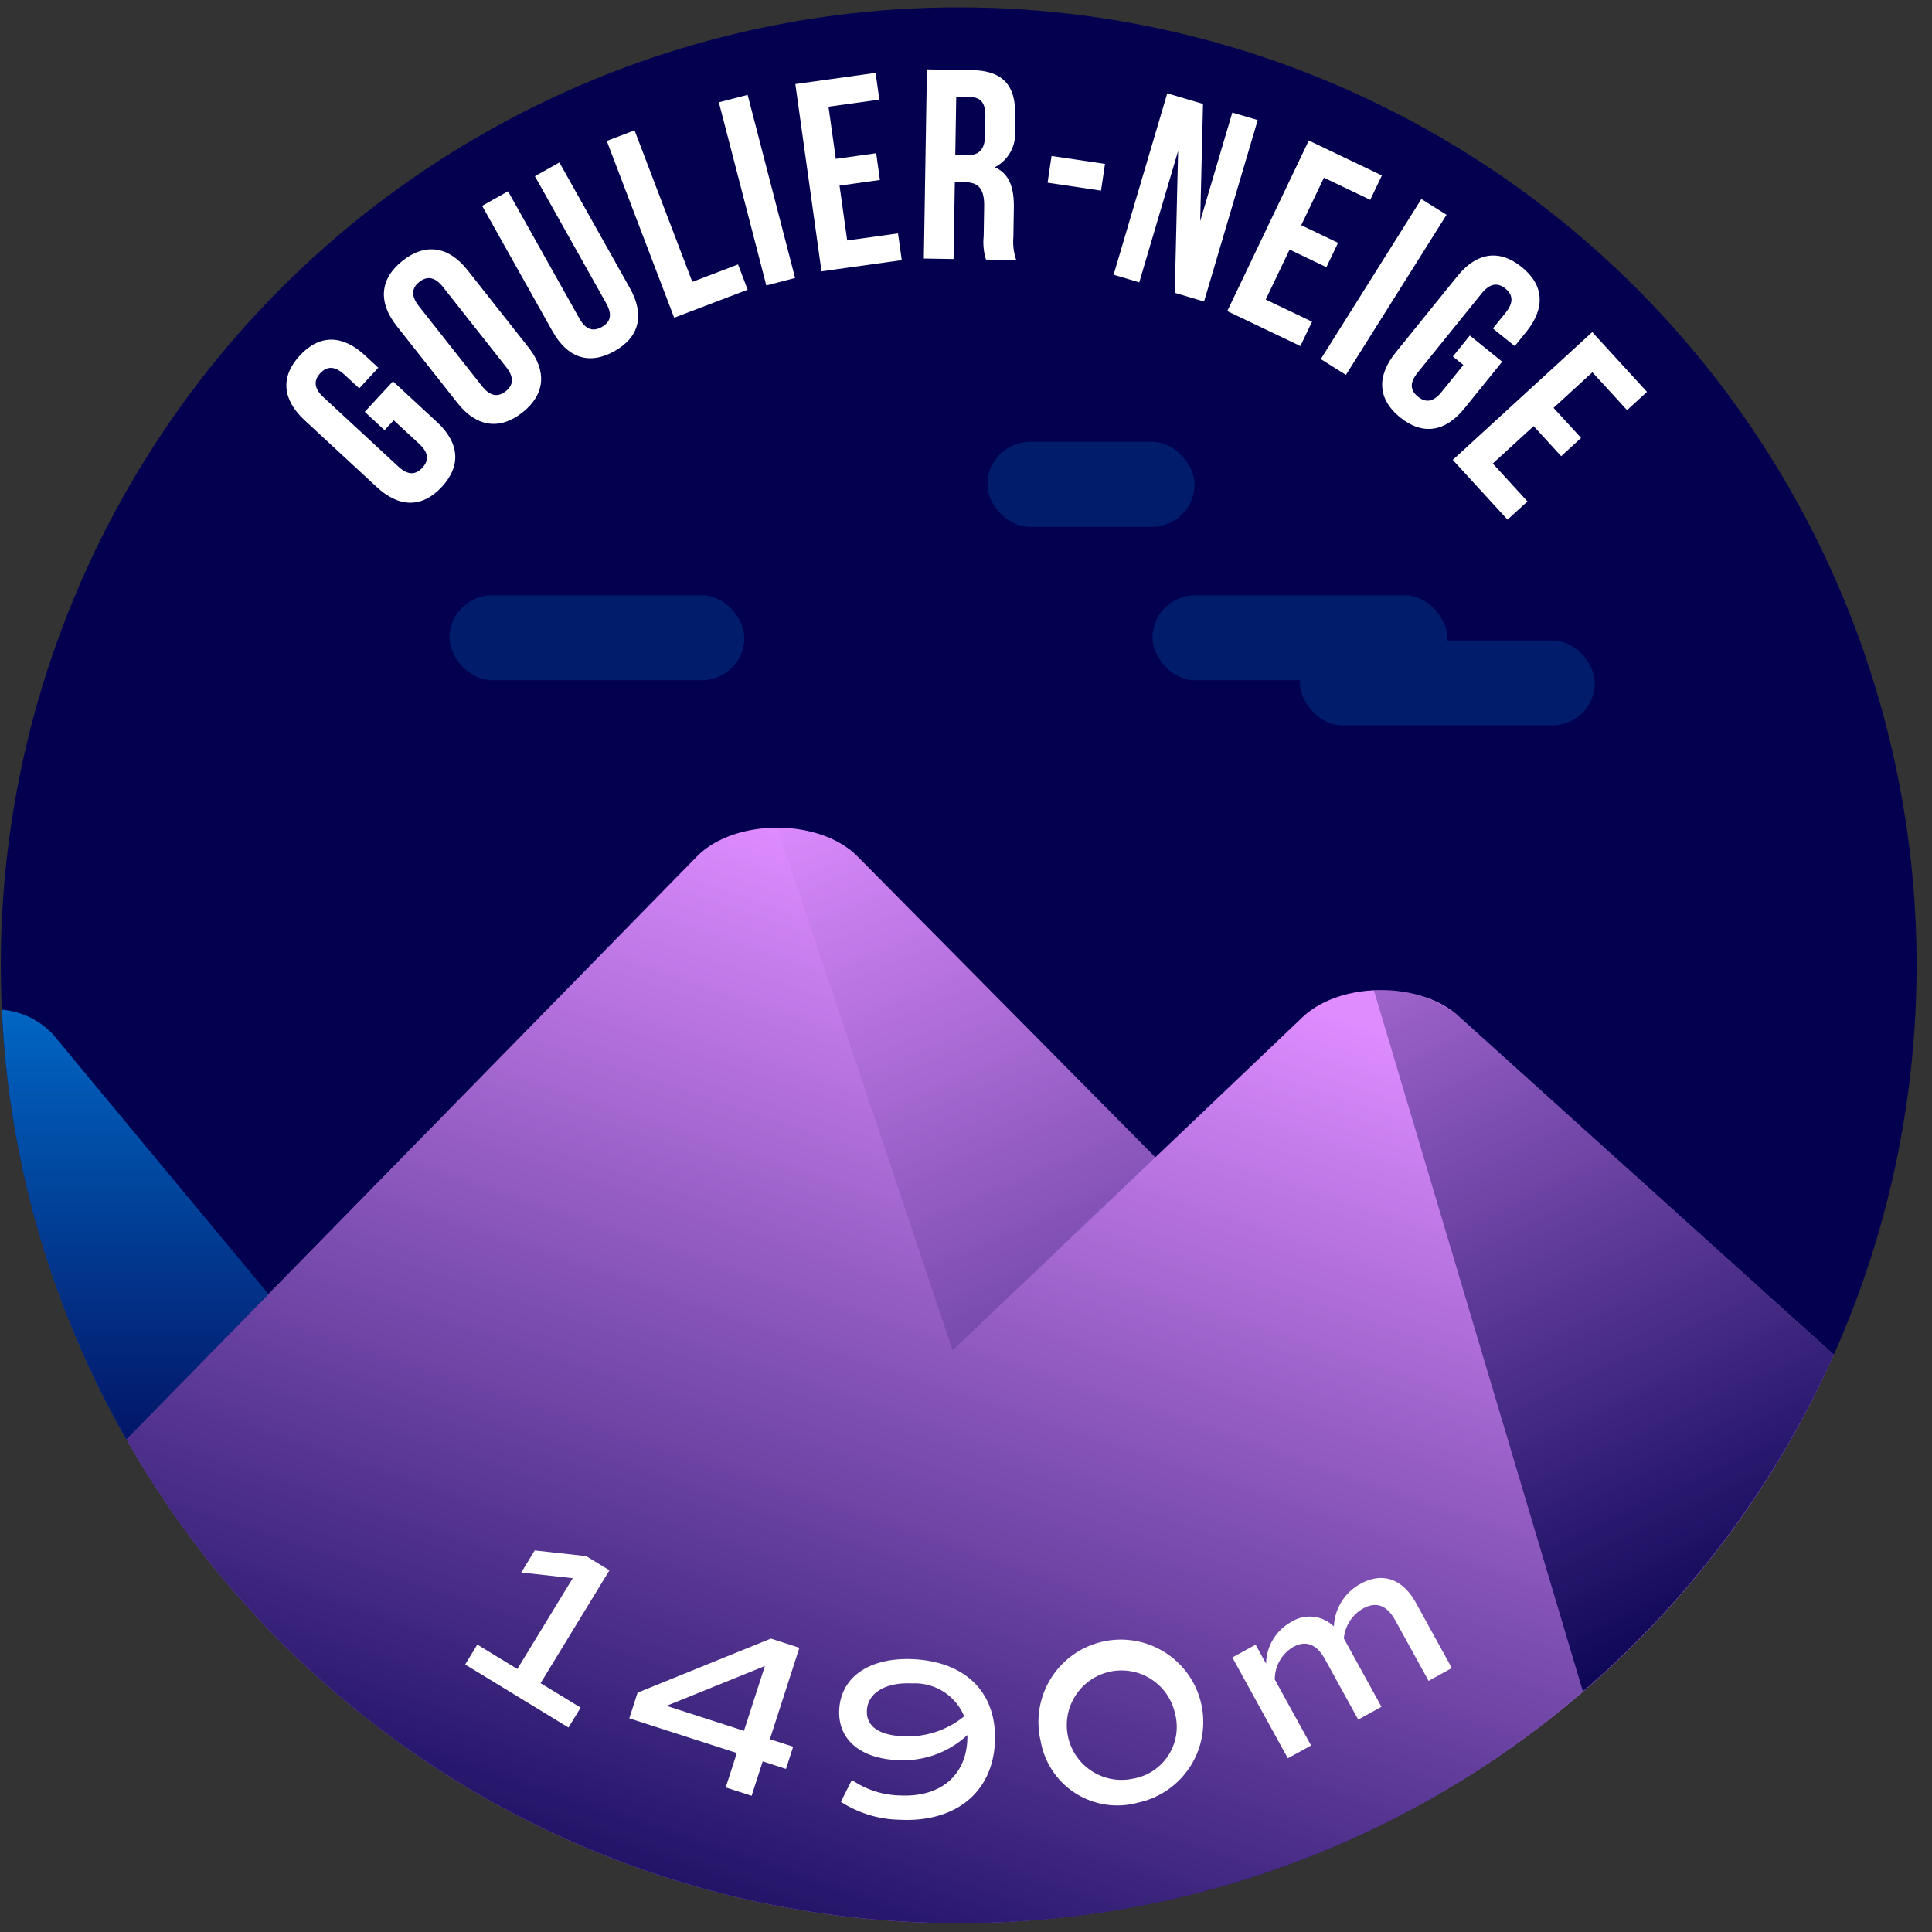 <svg xmlns="http://www.w3.org/2000/svg" xmlns:xlink="http://www.w3.org/1999/xlink" viewBox="0 0 120 120"><rect x="0" y="0" width="120" height="120" fill="#333333" stroke="none"/><defs><style>.cls-1{fill:#03004f;}.cls-2{fill:#de8cff;}.cls-3{fill:#0074d3;}.cls-4{opacity:0.8;fill:url(#Dégradé_sans_nom_220);}.cls-5{fill:url(#Dégradé_sans_nom_220-2);}.cls-6{fill:url(#Dégradé_sans_nom_220-3);}.cls-7{fill:url(#Dégradé_sans_nom_220-4);}.cls-8{fill:#001c6a;}.cls-9{fill:#fff;}</style><linearGradient id="Dégradé_sans_nom_220" x1="8.394" y1="88.924" x2="8.394" y2="58.081" gradientUnits="userSpaceOnUse"><stop offset="0" stop-color="#03004f"/><stop offset="1" stop-color="#03004f" stop-opacity="0"/></linearGradient><linearGradient id="Dégradé_sans_nom_220-2" x1="110.043" y1="102.962" x2="81.28" y2="41.911" xlink:href="#Dégradé_sans_nom_220"/><linearGradient id="Dégradé_sans_nom_220-3" x1="42.694" y1="128.133" x2="66.434" y2="57.513" xlink:href="#Dégradé_sans_nom_220"/><linearGradient id="Dégradé_sans_nom_220-4" x1="82.61" y1="117.851" x2="52.642" y2="48.017" xlink:href="#Dégradé_sans_nom_220"/></defs><title>goulierneige</title><g id="pastille"><circle class="cls-1" cx="59.546" cy="59.954" r="59.497"/></g><g id="blocs_variants" data-name="blocs variants"><path class="cls-2" d="M59.546,119.451A59.496,59.496,0,0,0,113.9,84.146L90.613,63.129c-2.409-2.203-7.38-2.171-9.723.062L71.761,71.885l-18.5-18.691c-2.355-2.378-7.618-2.378-9.972,0L7.852,89.396A59.461,59.461,0,0,0,59.546,119.451Z"/><path class="cls-3" d="M.118,62.717A59.139,59.139,0,0,0,7.852,89.396l8.818-9.008L3.294,64.254A4.876,4.876,0,0,0,.118,62.717Z"/></g><g id="invariants"><path class="cls-4" d="M.119,62.731a59.138,59.138,0,0,0,7.733,26.665l8.818-9.008L3.294,64.254A4.825,4.825,0,0,0,.119,62.731Z"/><path class="cls-5" d="M113.9,84.146,90.613,63.128a7.419,7.419,0,0,0-5.277-1.615L98.312,105.067A59.65,59.65,0,0,0,113.9,84.146Z"/><path class="cls-6" d="M59.546,119.451A59.246,59.246,0,0,0,98.312,105.067L85.34,61.528a6.988,6.988,0,0,0-4.451,1.663L71.761,71.885,59.16,83.89,48.275,51.41a7.093,7.093,0,0,0-4.986,1.784L7.852,89.396A59.461,59.461,0,0,0,59.546,119.451Z"/><path class="cls-7" d="M53.261,53.194a7.097,7.097,0,0,0-4.986-1.784L59.16,83.89,71.762,71.885l-2.605-2.632Z"/><rect class="cls-8" x="80.741" y="39.779" width="18.314" height="5.276" rx="2.638" ry="2.638"/><rect class="cls-8" x="27.918" y="36.975" width="18.314" height="5.276" rx="2.638" ry="2.638"/><rect class="cls-8" x="71.584" y="36.975" width="18.314" height="5.276" rx="2.638" ry="2.638"/><rect class="cls-8" x="61.326" y="27.446" width="12.87" height="5.276" rx="2.638" ry="2.638"/></g><g id="typo"><path class="cls-9" d="M22.654,25.582l1.755-1.896,2.734,2.529c1.379,1.277,1.529,2.697.298,4.027-1.231,1.328-2.658,1.289-4.037.012l-4.482-4.148c-1.379-1.277-1.529-2.695-.298-4.025s2.658-1.289,4.037-.014l.837.775L22.313,24.123l-.923-.855c-.616-.57-1.101-.516-1.5-.084-.399.43-.416.918.2,1.488l4.654,4.309c.616.57,1.088.504,1.487.072.399-.43.428-.906-.188-1.477l-1.588-1.471-.57.615Z"/><path class="cls-9" d="M24.637,20.246c-1.164-1.475-1.052-2.932.371-4.053,1.422-1.123,2.864-.893,4.028.582l3.782,4.793c1.164,1.475,1.052,2.932-.37,4.053-1.422,1.123-2.864.893-4.028-.582Zm5.304,3.742c.52.658,1.007.68,1.468.316s.553-.842.034-1.5l-3.928-4.979c-.52-.658-1.006-.68-1.467-.316s-.553.842-.034,1.502Z"/><path class="cls-9" d="M31.555,11.881,35.987,19.783c.411.732.88.814,1.393.527s.687-.73.276-1.463l-4.433-7.902,1.522-.854,4.375,7.799c.919,1.639.625,3.035-.955,3.922s-2.925.41-3.845-1.229l-4.375-7.799Z"/><path class="cls-9" d="M37.687,8.754,39.413,8.096l3.589,9.412,2.839-1.084.598,1.57L41.874,19.734Z"/><path class="cls-9" d="M44.649,6.354l1.788-.463,2.948,11.375-1.788.463Z"/><path class="cls-9" d="M51.913,9.867l2.509-.35.232,1.662-2.509.35.476,3.406,3.157-.439.232,1.662-4.985.695L49.4,5.221l4.985-.695.232,1.662L51.46,6.627Z"/><path class="cls-9" d="M61.242,16.123a3.626,3.626,0,0,1-.144-1.447l.03-1.846c.018-1.092-.345-1.5-1.184-1.514l-.638-.01-.079,4.783-1.846-.031.192-11.748,2.786.045c1.914.031,2.721.934,2.692,2.748l-.015.922a2.341,2.341,0,0,1-1.248,2.363c.916.402,1.204,1.297,1.184,2.521l-.029,1.812a3.453,3.453,0,0,0,.178,1.43ZM59.393,6.02,59.334,9.627l.722.012c.688.012,1.113-.283,1.128-1.223l.019-1.158c.014-.84-.266-1.213-.92-1.225Z"/><path class="cls-9" d="M65.313,9.688l3.32.492-.246,1.66-3.32-.492Z"/><path class="cls-9" d="M73.175,9.375l-2.414,8.162L69.168,17.064,72.5,5.797l2.221.656-.175,7.283L76.541,6.992l1.578.465L74.786,18.727l-1.819-.537Z"/><path class="cls-9" d="M80.822,13.988,83.108,15.082l-.723,1.514L80.099,15.502l-1.483,3.104,2.876,1.375L80.769,21.494l-4.541-2.17,5.063-10.596,4.541,2.17-.723,1.514-2.876-1.375Z"/><path class="cls-9" d="M88.285,12.361l1.562.982-6.249,9.943-1.562-.98Z"/><path class="cls-9" d="M91.294,20.84l2.009,1.625-2.341,2.896c-1.181,1.461-2.586,1.705-3.996.566-1.409-1.139-1.464-2.564-.284-4.025l3.838-4.748c1.181-1.463,2.586-1.707,3.996-.568,1.409,1.139,1.464,2.564.284,4.025l-.717.887-1.357-1.096.791-.979c.527-.652.44-1.133-.016-1.502s-.944-.352-1.471.301L88.045,23.154c-.527.65-.43,1.117.027,1.486.457.369.933.367,1.46-.285l1.36-1.684-.652-.527Z"/><path class="cls-9" d="M96.493,25.334l1.712,1.867-1.237,1.135L95.256,26.467,92.719,28.791l2.154,2.352-1.238,1.133-3.401-3.711,8.662-7.938,3.401,3.713-1.237,1.135-2.154-2.352Z"/></g><g id="altitude"><path class="cls-9" d="M36.064,106.064l-.755,1.236-6.417-3.914.755-1.238,2.486,1.518,3.441-5.641-3.197-.354.836-1.371,3.197.354,1.443.881-4.277,7.012Z"/><path class="cls-9" d="M48.819,109.871l-1.446-.467-.689,2.137-1.609-.52.69-2.137-6.679-2.154.515-1.596,8.279-3.359,1.771.572-1.833,5.678,1.447.467ZM46.209,107.506l1.301-4.027-6.113,2.475Z"/><path class="cls-9" d="M61.794,108.254c-.16,3.094-2.461,4.953-5.923,4.773a6.931,6.931,0,0,1-3.643-1.113l.683-1.359a5.465,5.465,0,0,0,2.98.965c2.455.127,4.074-1.184,4.188-3.396a2.909,2.909,0,0,0,.004-.355,5.854,5.854,0,0,1-4.405,1.551c-2.285-.117-3.646-1.312-3.552-3.129.106-2.057,1.919-3.273,4.629-3.133C60.048,103.227,61.952,105.203,61.794,108.254Zm-1.907-1.65a3.31,3.31,0,0,0-3.224-2.043c-1.646-.086-2.762.582-2.818,1.676-.05.979.732,1.531,2.222,1.607A5.562,5.562,0,0,0,59.888,106.604Z"/><path class="cls-9" d="M64.638,108.143a5.119,5.119,0,1,1,6.052,3.82A4.829,4.829,0,0,1,64.638,108.143Zm8.327-1.783a3.399,3.399,0,1,0-2.593,4.117A3.263,3.263,0,0,0,72.964,106.359Z"/><path class="cls-9" d="M87.956,99.572l2.22,4.035-1.444.795-2.062-3.748c-.52-.947-1.179-1.201-2.014-.742a2.385,2.385,0,0,0-1.187,1.854l2.336,4.246-1.444.795-2.062-3.748c-.521-.945-1.192-1.193-1.977-.762a2.339,2.339,0,0,0-1.142,2.023l2.254,4.096-1.444.795-3.446-6.262,1.444-.795.651,1.182A3.019,3.019,0,0,1,80.186,100.75a2.152,2.152,0,0,1,2.663.271,3.167,3.167,0,0,1,1.657-2.648C85.888,97.613,87.134,98.078,87.956,99.572Z"/></g></svg>